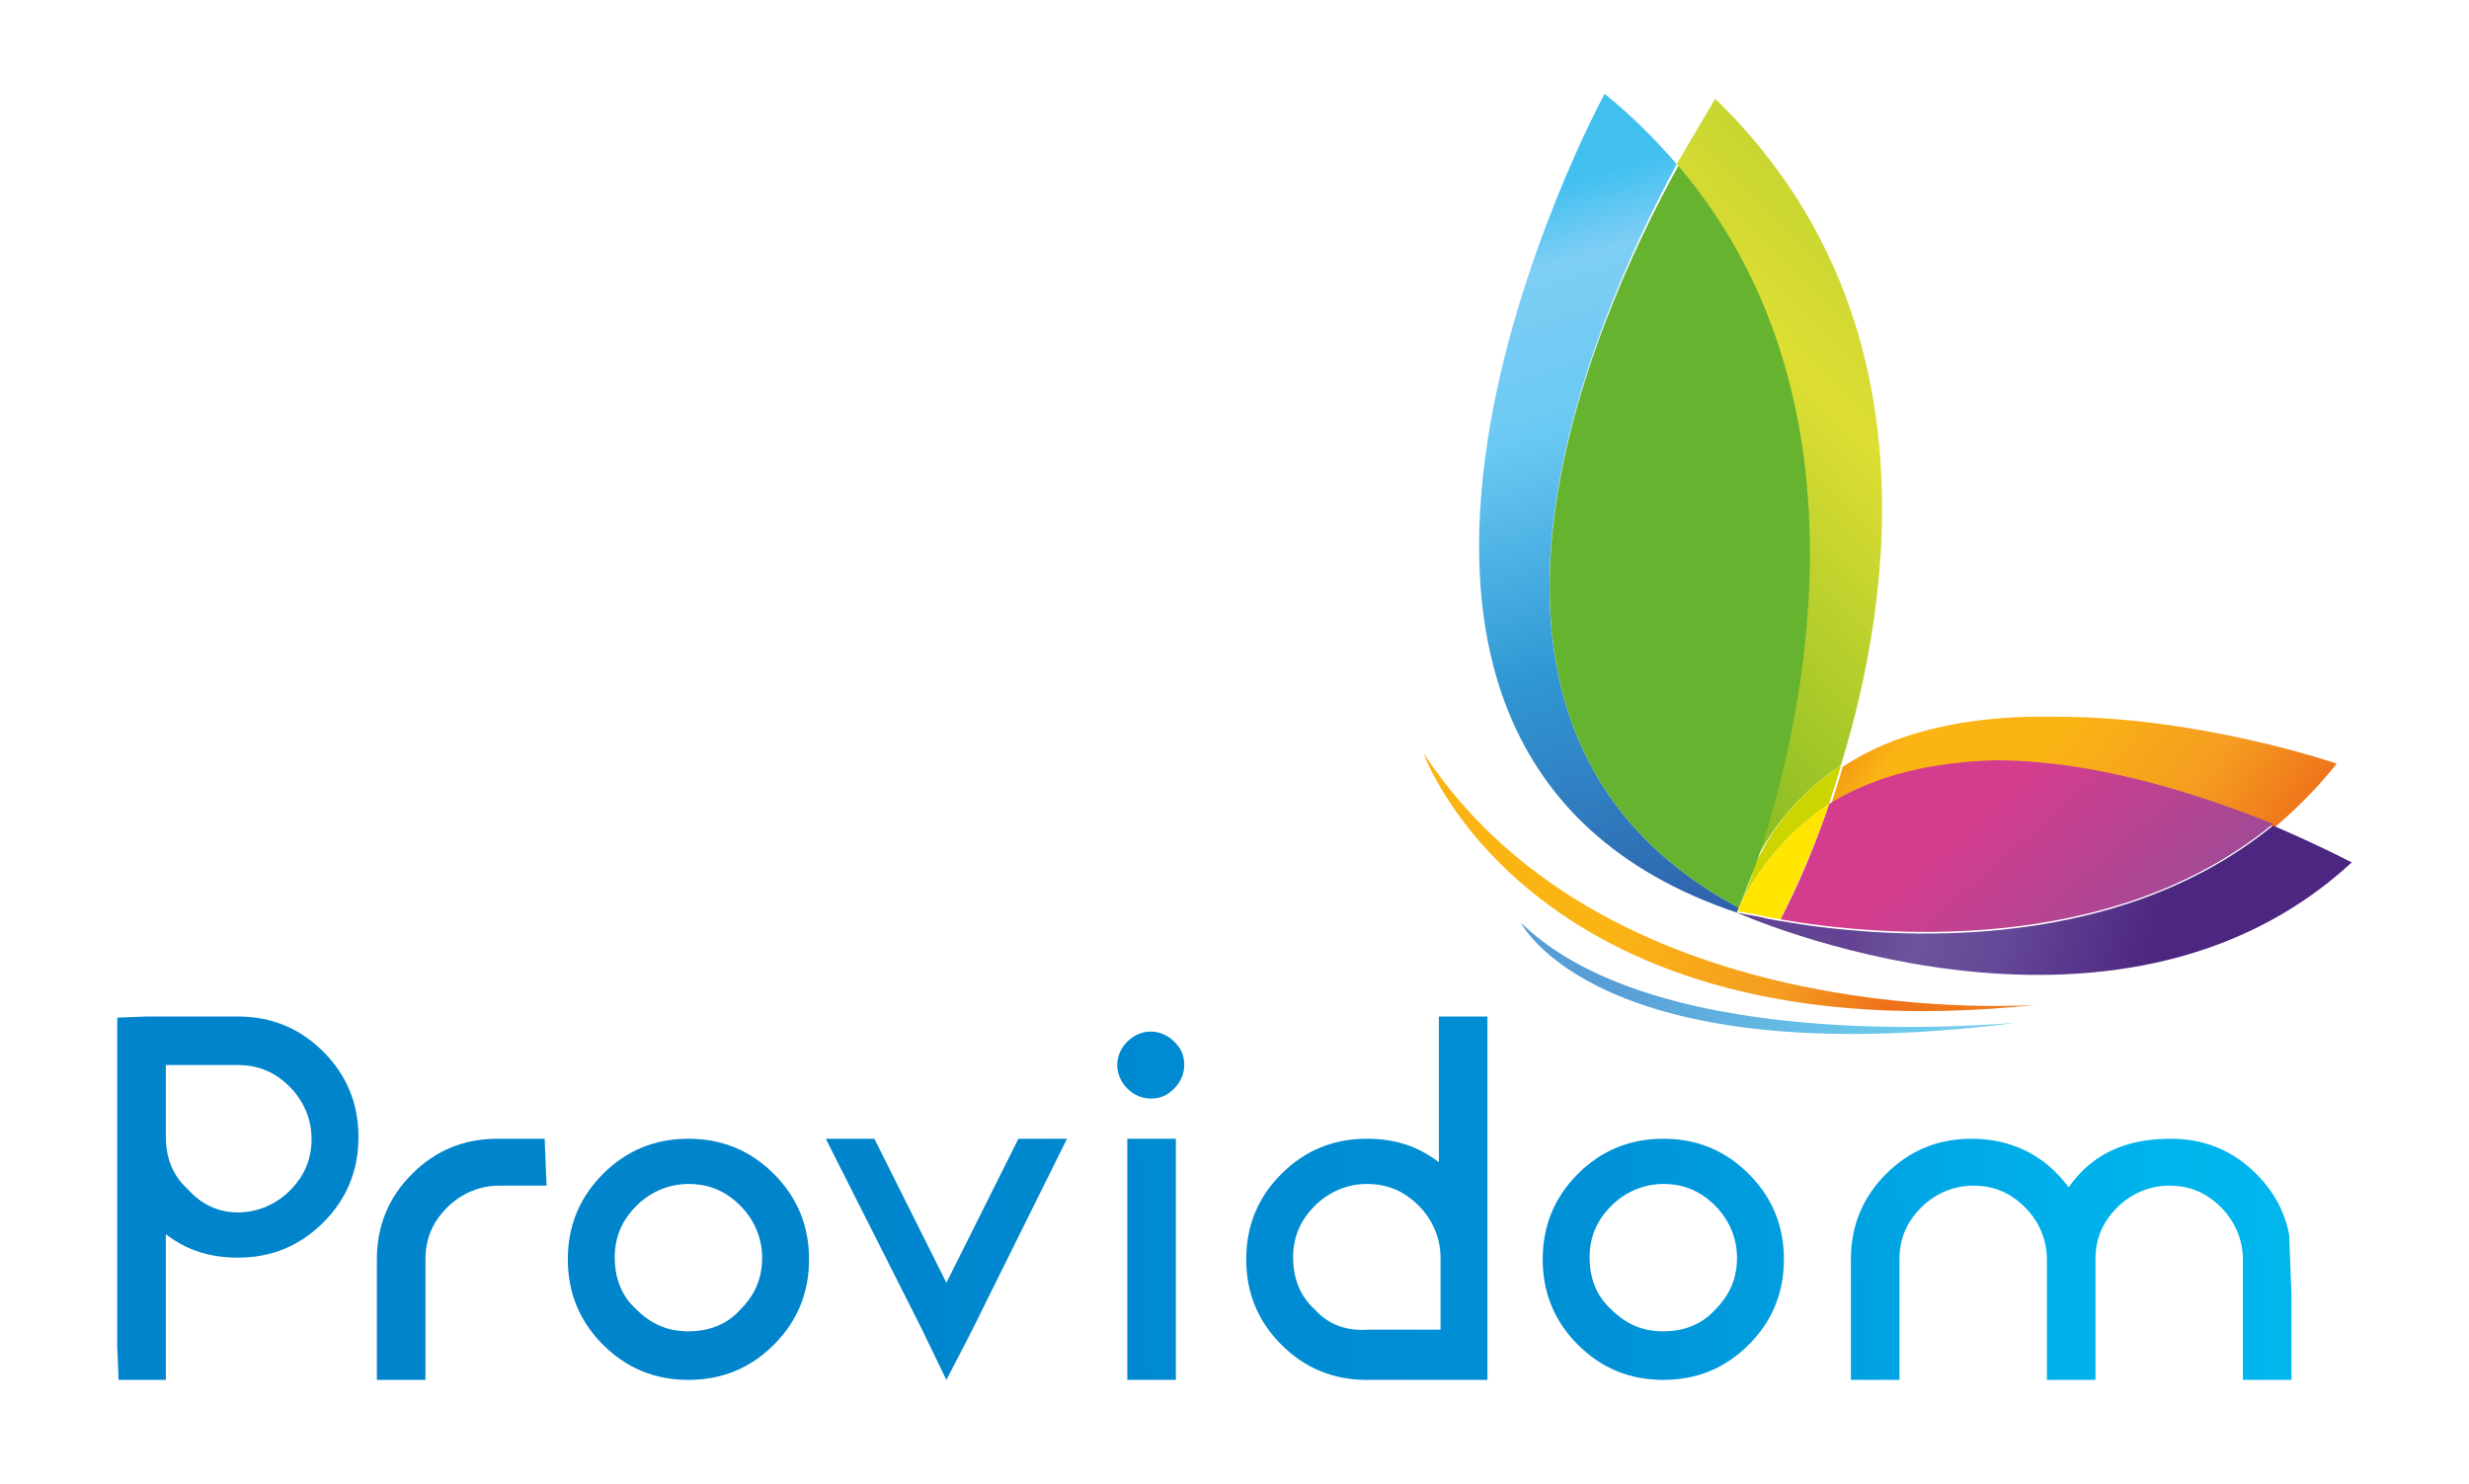 <svg xmlns="http://www.w3.org/2000/svg" xmlns:xlink="http://www.w3.org/1999/xlink" id="Calque_1" x="0px" y="0px" viewBox="0 0 147.4 88.6" style="enable-background:new 0 0 147.4 88.6;" xml:space="preserve"><style type="text/css">			.st0{clip-path:url(#SVGID_00000069357596762508011450000009044186409158805387_);fill:url(#SVGID_00000050624380848777947890000017196829173318653590_);}			.st1{clip-path:url(#SVGID_00000138538985901303779990000003968471967242955193_);fill:url(#SVGID_00000010301732948306685110000009499932733465442448_);}	.st2{clip-path:url(#SVGID_00000021800243627401275900000017263247841173038222_);fill:#797979;}	.st3{clip-path:url(#SVGID_00000131367356122607193850000003198293445762316428_);fill:#797979;}	.st4{clip-path:url(#SVGID_00000078758760075047465480000001635911167250444437_);fill:#797979;}	.st5{clip-path:url(#SVGID_00000060709062122918908970000014907646695300716981_);fill:#797979;}	.st6{clip-path:url(#SVGID_00000177460232863994856040000009359268999923027640_);fill:#797979;}	.st7{clip-path:url(#SVGID_00000099656409486905830210000004795237497771919799_);fill:#797979;}	.st8{clip-path:url(#SVGID_00000034086426352373377370000009225327248317692830_);fill:#797979;}	.st9{clip-path:url(#SVGID_00000000919929180213897370000017125077647171568294_);fill:#797979;}	.st10{clip-path:url(#SVGID_00000102530648022300802350000016558880699342219153_);fill:#797979;}	.st11{clip-path:url(#SVGID_00000121261965047742633510000001694347966012524430_);fill:#797979;}	.st12{clip-path:url(#SVGID_00000140695726344480455380000010247226302465136525_);fill:#797979;}	.st13{clip-path:url(#SVGID_00000034777852377301315230000002240959772989224381_);fill:#797979;}	.st14{clip-path:url(#SVGID_00000137104838419899630340000003535990716776414872_);fill:#797979;}	.st15{clip-path:url(#SVGID_00000031200328101598554250000000766519798481092792_);fill:#797979;}	.st16{clip-path:url(#SVGID_00000099631585777282182930000014451510765803595909_);fill:#797979;}	.st17{clip-path:url(#SVGID_00000048459524716500769820000016132063327343037098_);fill:#797979;}	.st18{clip-path:url(#SVGID_00000017478267319060931750000015856179094548759201_);fill:#797979;}	.st19{clip-path:url(#SVGID_00000044897923096701132310000011410907759284428990_);fill:#797979;}	.st20{clip-path:url(#SVGID_00000088822116201901740530000008447952450095620504_);fill:#797979;}	.st21{clip-path:url(#SVGID_00000034790195246697064280000005910300827113166503_);fill:#797979;}	.st22{clip-path:url(#SVGID_00000042017152062377734530000006876107060810093957_);fill:#797979;}	.st23{clip-path:url(#SVGID_00000026873670211424860740000008467088162984768168_);fill:#797979;}	.st24{clip-path:url(#SVGID_00000060005411779063454480000002093693984707944856_);fill:#797979;}	.st25{clip-path:url(#SVGID_00000155847137756001890480000016679422295617812387_);fill:#797979;}	.st26{clip-path:url(#SVGID_00000034769791130438777400000006406768392701830276_);fill:#797979;}	.st27{clip-path:url(#SVGID_00000049922192280843572870000012396998347560409789_);fill:#797979;}			.st28{clip-path:url(#SVGID_00000140001867130535489050000014344274001017275825_);fill:url(#SVGID_00000047055509467047986090000014046474092439425428_);}			.st29{clip-path:url(#SVGID_00000057118912743452365730000009009441453038747071_);fill:url(#SVGID_00000171715197978371689710000001610714850275170433_);}			.st30{clip-path:url(#SVGID_00000133524750341392117710000003477076897929727399_);fill:url(#SVGID_00000094595653229377645720000013880149899951128467_);}			.st31{clip-path:url(#SVGID_00000155855405598590677040000006728985893195450027_);fill:url(#SVGID_00000111153061181103549580000014540444500213114529_);}			.st32{clip-path:url(#SVGID_00000007414135192401657130000011918988545537849486_);fill:url(#SVGID_00000115500994436687919570000002149883108207613883_);}			.st33{clip-path:url(#SVGID_00000121974611947588347080000014570184270049718409_);fill:url(#SVGID_00000155137864446514829040000012691492111010099076_);}			.st34{clip-path:url(#SVGID_00000104696250902283068950000003386797735275858315_);fill:url(#SVGID_00000145763112055414627180000003828979988961226424_);}			.st35{clip-path:url(#SVGID_00000171684256534619203020000011478844737942602907_);fill:url(#SVGID_00000116930760012138820890000014099783588511804832_);}			.st36{clip-path:url(#SVGID_00000075876639269783331370000002634499735915625627_);fill:url(#SVGID_00000023959655505465893000000016764582744205871794_);}			.st37{clip-path:url(#SVGID_00000173128475426501386670000007533803549542469555_);fill:url(#SVGID_00000120555181108275107300000013655718939707803522_);}			.st38{clip-path:url(#SVGID_00000118356887643845261400000014511551209411501228_);fill:url(#SVGID_00000057849887424423487050000016196787191117891497_);}			.st39{clip-path:url(#SVGID_00000016045883566403828130000007146530991476432057_);fill:url(#SVGID_00000050646064055784425030000008959178556554365075_);}	.st40{clip-path:url(#SVGID_00000054229441857495207710000004026545244053227938_);fill:#CDD500;}			.st41{clip-path:url(#SVGID_00000139281136274078756520000006031142295729603752_);fill:url(#SVGID_00000005957131154389780630000014759306273435826863_);}	.st42{clip-path:url(#SVGID_00000108272629638512559170000017912513983619519648_);fill:#FFE500;}			.st43{clip-path:url(#SVGID_00000144315549554480811420000011925011860126263204_);fill:url(#SVGID_00000104672596950216759790000007934604746031548089_);}</style><g>	<g>		<defs>			<path id="SVGID_1_" d="M90.8,55.1c0,0,4.5,9.1,29.4,6C120.2,61,99.2,63.3,90.8,55.1z"></path>		</defs>		<clipPath id="SVGID_00000114051306661015485000000016795152104904902837_">			<use xlink:href="#SVGID_1_" style="overflow:visible;"></use>		</clipPath>					<linearGradient id="SVGID_00000069382040223789592720000006024473555363379334_" gradientUnits="userSpaceOnUse" x1="-180.646" y1="140.41" x2="-179.646" y2="140.41" gradientTransform="matrix(39.561 33.522 33.522 -39.561 2524.196 11652.171)">			<stop offset="0" style="stop-color:#4169B1"></stop>			<stop offset="2.453990e-02" style="stop-color:#4169B1"></stop>			<stop offset="0.184" style="stop-color:#579ED6"></stop>			<stop offset="0.393" style="stop-color:#579ED6"></stop>			<stop offset="0.65" style="stop-color:#6BC8EB"></stop>			<stop offset="0.834" style="stop-color:#7FCEEE"></stop>			<stop offset="0.92" style="stop-color:#6BC8EF"></stop>			<stop offset="1" style="stop-color:#4169B1"></stop>		</linearGradient>					<polygon style="clip-path:url(#SVGID_00000114051306661015485000000016795152104904902837_);fill:url(#SVGID_00000069382040223789592720000006024473555363379334_);" points="   103.1,40.6 124.7,58.9 107.9,78.7 86.3,60.4   "></polygon>	</g>	<g>		<defs>			<path id="SVGID_00000005958144224884604750000014063716316141069980_" d="M85,45c0,0.1,6.6,18.2,36.6,15C121.6,60,96.2,62,85,45    L85,45z"></path>		</defs>		<clipPath id="SVGID_00000179615293378666264420000000672472121522945932_">			<use xlink:href="#SVGID_00000005958144224884604750000014063716316141069980_" style="overflow:visible;"></use>		</clipPath>					<linearGradient id="SVGID_00000125567929329592491720000005543339755216370070_" gradientUnits="userSpaceOnUse" x1="-178.43" y1="140.77" x2="-177.43" y2="140.77" gradientTransform="matrix(30.765 12.704 12.704 -30.765 3788.802 6645.168)">			<stop offset="0" style="stop-color:#FAB414"></stop>			<stop offset="0.337" style="stop-color:#FAB414"></stop>			<stop offset="0.65" style="stop-color:#F59C21"></stop>			<stop offset="0.834" style="stop-color:#EE7119"></stop>			<stop offset="0.969" style="stop-color:#EF791B"></stop>			<stop offset="1" style="stop-color:#EF791B"></stop>		</linearGradient>					<polygon style="clip-path:url(#SVGID_00000179615293378666264420000000672472121522945932_);fill:url(#SVGID_00000125567929329592491720000005543339755216370070_);" points="   90.3,32.1 128,47.6 116.3,76.1 78.5,60.5   "></polygon>	</g>	<g>		<defs>			<rect id="SVGID_00000173137151125501968680000004604902948430866845_" x="7" y="5.6" width="133.4" height="77.4"></rect>		</defs>		<clipPath id="SVGID_00000034078880227473469470000011401926100805482131_">			<use xlink:href="#SVGID_00000173137151125501968680000004604902948430866845_" style="overflow:visible;"></use>		</clipPath>		<path style="clip-path:url(#SVGID_00000034078880227473469470000011401926100805482131_);fill:#797979;" d="M7,86.7h3.2   c1.3,0,2.1,0.8,2.1,2.1c0,1.3-0.9,2.1-2.1,2.1H7.7V94H7V86.7z M7.7,90.3h2.4c1,0,1.6-0.5,1.6-1.5c0-1-0.7-1.5-1.6-1.5H7.7V90.3z"></path>	</g>	<g>		<defs>			<rect id="SVGID_00000155841994739060586080000014134256913178218122_" x="7" y="5.6" width="133.4" height="77.4"></rect>		</defs>		<clipPath id="SVGID_00000058548674437717916380000016683862493803509918_">			<use xlink:href="#SVGID_00000155841994739060586080000014134256913178218122_" style="overflow:visible;"></use>		</clipPath>		<path style="clip-path:url(#SVGID_00000058548674437717916380000016683862493803509918_);fill:#797979;" d="M13.2,90.3   c0.1-1.2,0.9-1.8,2.1-1.8c0.9,0,1.9,0.3,1.9,1.7V93c0,0.2,0.1,0.4,0.4,0.4c0.1,0,0.2,0,0.2,0v0.5c-0.1,0-0.2,0-0.4,0   c-0.6,0-0.7-0.4-0.7-0.9h0c-0.4,0.7-0.9,1.1-1.9,1.1c-1,0-1.8-0.5-1.8-1.5c0-1.5,1.4-1.5,2.8-1.7c0.5-0.1,0.8-0.1,0.8-0.7   c0-0.9-0.6-1.1-1.4-1.1c-0.8,0-1.4,0.4-1.4,1.2H13.2z M16.6,91.1L16.6,91.1c-0.1,0.2-0.4,0.2-0.6,0.2c-1.1,0.2-2.4,0.2-2.4,1.2   c0,0.6,0.6,1,1.2,1c1,0,1.8-0.6,1.8-1.6V91.1z"></path>	</g>	<g>		<defs>			<rect id="SVGID_00000101073302816783030390000008801655520305059763_" x="7" y="5.6" width="133.4" height="77.4"></rect>		</defs>		<clipPath id="SVGID_00000003091874256742102640000004740168388383543937_">			<use xlink:href="#SVGID_00000101073302816783030390000008801655520305059763_" style="overflow:visible;"></use>		</clipPath>		<path style="clip-path:url(#SVGID_00000003091874256742102640000004740168388383543937_);fill:#797979;" d="M18.5,88.7h0.6V90h0   c0.3-0.8,1-1.3,2-1.3v0.6c-1.2-0.1-1.9,0.8-1.9,1.9V94h-0.6V88.7z"></path>	</g>	<g>		<defs>			<rect id="SVGID_00000083793853507464150620000001622354272515110317_" x="7" y="5.6" width="133.4" height="77.4"></rect>		</defs>		<clipPath id="SVGID_00000103246522134157897420000011248871022731744409_">			<use xlink:href="#SVGID_00000083793853507464150620000001622354272515110317_" style="overflow:visible;"></use>		</clipPath>		<path style="clip-path:url(#SVGID_00000103246522134157897420000011248871022731744409_);fill:#797979;" d="M22.7,88.7h1.1v0.5   h-1.1v3.5c0,0.4,0.1,0.7,0.5,0.7c0.2,0,0.4,0,0.5,0V94c-0.2,0-0.4,0-0.6,0c-0.8,0-1.1-0.3-1.1-1.2v-3.6h-0.9v-0.5h0.9v-1.6h0.6   V88.7z"></path>	</g>	<g>		<defs>			<rect id="SVGID_00000110452364294376317870000017443958831572215204_" x="7" y="5.6" width="133.4" height="77.4"></rect>		</defs>		<clipPath id="SVGID_00000170962707741946708960000013257180718225774237_">			<use xlink:href="#SVGID_00000110452364294376317870000017443958831572215204_" style="overflow:visible;"></use>		</clipPath>		<path style="clip-path:url(#SVGID_00000170962707741946708960000013257180718225774237_);fill:#797979;" d="M25.1,91.5   c0,0.9,0.5,2.1,1.7,2.1c0.9,0,1.4-0.5,1.6-1.3h0.6c-0.3,1.2-1,1.9-2.3,1.9c-1.7,0-2.4-1.3-2.4-2.8c0-1.4,0.7-2.8,2.4-2.8   c1.7,0,2.3,1.5,2.3,2.9H25.1z M28.5,91c0-1-0.6-1.9-1.7-1.9c-1,0-1.6,0.9-1.7,1.9H28.5z"></path>	</g>	<g>		<defs>			<rect id="SVGID_00000106137745204678333280000016710473237818443682_" x="7" y="5.6" width="133.4" height="77.4"></rect>		</defs>		<clipPath id="SVGID_00000083784777929466653840000018002715180444883896_">			<use xlink:href="#SVGID_00000106137745204678333280000016710473237818443682_" style="overflow:visible;"></use>		</clipPath>		<path style="clip-path:url(#SVGID_00000083784777929466653840000018002715180444883896_);fill:#797979;" d="M29.9,88.7h0.6v0.9h0   c0.2-0.6,0.9-1.1,1.7-1.1c1.5,0,1.9,0.8,1.9,2V94h-0.6v-3.3c0-0.9-0.3-1.6-1.3-1.6c-1,0-1.6,0.8-1.6,1.8v3h-0.6V88.7z"></path>	</g>	<g>		<defs>			<rect id="SVGID_00000147929612982954640970000018442147521080626103_" x="7" y="5.6" width="133.4" height="77.4"></rect>		</defs>		<clipPath id="SVGID_00000111891898960421440810000004934983891306095745_">			<use xlink:href="#SVGID_00000147929612982954640970000018442147521080626103_" style="overflow:visible;"></use>		</clipPath>		<path style="clip-path:url(#SVGID_00000111891898960421440810000004934983891306095745_);fill:#797979;" d="M35.3,90.3   c0.1-1.2,0.9-1.8,2.1-1.8c0.9,0,1.9,0.3,1.9,1.7V93c0,0.2,0.1,0.4,0.4,0.4c0.1,0,0.2,0,0.2,0v0.5c-0.1,0-0.2,0-0.4,0   c-0.6,0-0.7-0.4-0.7-0.9h0c-0.4,0.7-0.9,1.1-1.9,1.1c-1,0-1.8-0.5-1.8-1.5c0-1.5,1.4-1.5,2.8-1.7c0.5-0.1,0.8-0.1,0.8-0.7   c0-0.9-0.6-1.1-1.4-1.1c-0.8,0-1.4,0.4-1.4,1.2H35.3z M38.7,91.1L38.7,91.1c-0.1,0.2-0.4,0.2-0.6,0.2c-1.1,0.2-2.4,0.2-2.4,1.2   c0,0.6,0.6,1,1.2,1c1,0,1.8-0.6,1.8-1.6V91.1z"></path>	</g>	<g>		<defs>			<rect id="SVGID_00000016051786209904900620000013493595350082312101_" x="7" y="5.6" width="133.4" height="77.4"></rect>		</defs>		<clipPath id="SVGID_00000163043824113512577150000000001517007124021657_">			<use xlink:href="#SVGID_00000016051786209904900620000013493595350082312101_" style="overflow:visible;"></use>		</clipPath>		<path style="clip-path:url(#SVGID_00000163043824113512577150000000001517007124021657_);fill:#797979;" d="M40.6,86.7h0.6v1h-0.6   V86.7z M40.6,88.7h0.6V94h-0.6V88.7z"></path>	</g>	<g>		<defs>			<rect id="SVGID_00000124879789530253216030000015696120274295257520_" x="7" y="5.6" width="133.4" height="77.4"></rect>		</defs>		<clipPath id="SVGID_00000116236763455561102880000015422434819241303203_">			<use xlink:href="#SVGID_00000124879789530253216030000015696120274295257520_" style="overflow:visible;"></use>		</clipPath>		<path style="clip-path:url(#SVGID_00000116236763455561102880000015422434819241303203_);fill:#797979;" d="M42.5,88.7h0.6V90h0   c0.3-0.8,1-1.3,2-1.3v0.6c-1.2-0.1-1.9,0.8-1.9,1.9V94h-0.6V88.7z"></path>	</g>	<g>		<defs>			<rect id="SVGID_00000167354530573742020710000014238051581308341671_" x="7" y="5.6" width="133.4" height="77.4"></rect>		</defs>		<clipPath id="SVGID_00000047743219446726064440000007904823171003868604_">			<use xlink:href="#SVGID_00000167354530573742020710000014238051581308341671_" style="overflow:visible;"></use>		</clipPath>		<path style="clip-path:url(#SVGID_00000047743219446726064440000007904823171003868604_);fill:#797979;" d="M45.9,91.5   c0,0.9,0.5,2.1,1.7,2.1c0.9,0,1.4-0.5,1.6-1.3h0.6c-0.3,1.2-1,1.9-2.3,1.9c-1.7,0-2.4-1.3-2.4-2.8c0-1.4,0.7-2.8,2.4-2.8   c1.7,0,2.3,1.5,2.3,2.9H45.9z M49.3,91c0-1-0.6-1.9-1.7-1.9c-1,0-1.6,0.9-1.7,1.9H49.3z"></path>	</g>	<g>		<defs>			<rect id="SVGID_00000000911549720788940230000010290812911374189958_" x="7" y="5.6" width="133.4" height="77.4"></rect>		</defs>		<clipPath id="SVGID_00000055690332369977298850000002892409520048585371_">			<use xlink:href="#SVGID_00000000911549720788940230000010290812911374189958_" style="overflow:visible;"></use>		</clipPath>		<path style="clip-path:url(#SVGID_00000055690332369977298850000002892409520048585371_);fill:#797979;" d="M58.2,94h-0.6v-1h0   c-0.3,0.7-1.1,1.1-1.9,1.1c-1.6,0-2.3-1.3-2.3-2.8c0-1.5,0.8-2.8,2.3-2.8c0.8,0,1.5,0.4,1.8,1.1h0v-3h0.6V94z M55.7,93.6   c1.4,0,1.8-1.1,1.8-2.2c0-1.1-0.5-2.2-1.8-2.2c-1.2,0-1.7,1.1-1.7,2.2C54,92.4,54.5,93.6,55.7,93.6"></path>	</g>	<g>		<defs>			<rect id="SVGID_00000162325330718945865210000003166742394442548620_" x="7" y="5.6" width="133.4" height="77.4"></rect>		</defs>		<clipPath id="SVGID_00000036247789054138972590000009079540507676844216_">			<use xlink:href="#SVGID_00000162325330718945865210000003166742394442548620_" style="overflow:visible;"></use>		</clipPath>		<path style="clip-path:url(#SVGID_00000036247789054138972590000009079540507676844216_);fill:#797979;" d="M59.8,91.5   c0,0.9,0.5,2.1,1.7,2.1c0.9,0,1.4-0.5,1.6-1.3h0.6c-0.3,1.2-1,1.9-2.3,1.9c-1.7,0-2.4-1.3-2.4-2.8c0-1.4,0.7-2.8,2.4-2.8   c1.7,0,2.3,1.5,2.3,2.9H59.8z M63.1,91c0-1-0.6-1.9-1.7-1.9c-1,0-1.6,0.9-1.7,1.9H63.1z"></path>	</g>	<g>		<defs>			<rect id="SVGID_00000052815182532982534230000015232498332573668737_" x="7" y="5.6" width="133.4" height="77.4"></rect>		</defs>		<clipPath id="SVGID_00000099639503118570134390000006195904453473584553_">			<use xlink:href="#SVGID_00000052815182532982534230000015232498332573668737_" style="overflow:visible;"></use>		</clipPath>		<polygon style="clip-path:url(#SVGID_00000099639503118570134390000006195904453473584553_);fill:#797979;" points="66.9,88.7    67.6,88.7 69.2,93.3 69.2,93.3 70.9,88.7 71.5,88.7 69.6,94 68.9,94   "></polygon>	</g>	<g>		<defs>			<rect id="SVGID_00000134244922165890224820000006679793012200437140_" x="7" y="5.6" width="133.4" height="77.4"></rect>		</defs>		<clipPath id="SVGID_00000042734385755653115040000011406566128494947203_">			<use xlink:href="#SVGID_00000134244922165890224820000006679793012200437140_" style="overflow:visible;"></use>		</clipPath>		<path style="clip-path:url(#SVGID_00000042734385755653115040000011406566128494947203_);fill:#797979;" d="M76.8,91.3   c0,1.5-0.9,2.8-2.5,2.8c-1.6,0-2.5-1.3-2.5-2.8s0.9-2.8,2.5-2.8C75.9,88.6,76.8,89.8,76.8,91.3 M72.5,91.3c0,1.1,0.6,2.2,1.8,2.2   c1.2,0,1.8-1.1,1.8-2.2s-0.6-2.2-1.8-2.2C73.1,89.1,72.5,90.2,72.5,91.3"></path>	</g>	<g>		<defs>			<rect id="SVGID_00000082328287984749329900000012892538817639066522_" x="7" y="5.6" width="133.4" height="77.4"></rect>		</defs>		<clipPath id="SVGID_00000065073417090238376700000003793984453263974294_">			<use xlink:href="#SVGID_00000082328287984749329900000012892538817639066522_" style="overflow:visible;"></use>		</clipPath>		<path style="clip-path:url(#SVGID_00000065073417090238376700000003793984453263974294_);fill:#797979;" d="M78.8,88.7h1.1v0.5   h-1.1v3.5c0,0.4,0.1,0.7,0.5,0.7c0.2,0,0.4,0,0.5,0V94c-0.2,0-0.4,0-0.6,0c-0.8,0-1.1-0.3-1.1-1.2v-3.6h-0.9v-0.5h0.9v-1.6h0.6   V88.7z"></path>	</g>	<g>		<defs>			<rect id="SVGID_00000173150391064918950630000002459404919215624870_" x="7" y="5.6" width="133.4" height="77.4"></rect>		</defs>		<clipPath id="SVGID_00000099652922264124455870000015501940677278394253_">			<use xlink:href="#SVGID_00000173150391064918950630000002459404919215624870_" style="overflow:visible;"></use>		</clipPath>		<path style="clip-path:url(#SVGID_00000099652922264124455870000015501940677278394253_);fill:#797979;" d="M80.8,88.7h0.6V90h0   c0.3-0.8,1-1.3,2-1.3v0.6c-1.2-0.1-1.9,0.8-1.9,1.9V94h-0.6V88.7z"></path>	</g>	<g>		<defs>			<rect id="SVGID_00000048476845499034325130000016842989104005002394_" x="7" y="5.6" width="133.4" height="77.4"></rect>		</defs>		<clipPath id="SVGID_00000059304548397986601270000007897378292073944208_">			<use xlink:href="#SVGID_00000048476845499034325130000016842989104005002394_" style="overflow:visible;"></use>		</clipPath>		<path style="clip-path:url(#SVGID_00000059304548397986601270000007897378292073944208_);fill:#797979;" d="M84.1,91.5   c0,0.9,0.5,2.1,1.7,2.1c0.9,0,1.4-0.5,1.6-1.3h0.6c-0.3,1.2-1,1.9-2.3,1.9c-1.7,0-2.4-1.3-2.4-2.8c0-1.4,0.7-2.8,2.4-2.8   c1.7,0,2.3,1.5,2.3,2.9H84.1z M87.5,91c0-1-0.6-1.9-1.7-1.9c-1,0-1.6,0.9-1.7,1.9H87.5z"></path>	</g>	<g>		<defs>			<rect id="SVGID_00000023254550415534729600000009822786013779369881_" x="7" y="5.6" width="133.4" height="77.4"></rect>		</defs>		<clipPath id="SVGID_00000037668247288878501110000014959506667188720306_">			<use xlink:href="#SVGID_00000023254550415534729600000009822786013779369881_" style="overflow:visible;"></use>		</clipPath>		<path style="clip-path:url(#SVGID_00000037668247288878501110000014959506667188720306_);fill:#797979;" d="M91.8,90.3   c0.1-1.2,0.9-1.8,2.1-1.8c0.9,0,1.9,0.3,1.9,1.7V93c0,0.2,0.1,0.4,0.4,0.4c0.1,0,0.2,0,0.2,0v0.5c-0.1,0-0.2,0-0.4,0   c-0.6,0-0.7-0.4-0.7-0.9h0c-0.4,0.7-0.9,1.1-1.9,1.1c-1,0-1.8-0.5-1.8-1.5c0-1.5,1.4-1.5,2.8-1.7c0.5-0.1,0.8-0.1,0.8-0.7   c0-0.9-0.6-1.1-1.4-1.1c-0.8,0-1.4,0.4-1.4,1.2H91.8z M95.2,91.1L95.2,91.1c-0.1,0.2-0.4,0.2-0.6,0.2c-1.1,0.2-2.4,0.2-2.4,1.2   c0,0.6,0.6,1,1.2,1c1,0,1.8-0.6,1.8-1.6V91.1z"></path>	</g>	<g>		<defs>			<rect id="SVGID_00000014617253686811322670000001308640202903650218_" x="7" y="5.6" width="133.4" height="77.4"></rect>		</defs>		<clipPath id="SVGID_00000173857516569754309180000006536548107271536256_">			<use xlink:href="#SVGID_00000014617253686811322670000001308640202903650218_" style="overflow:visible;"></use>		</clipPath>		<path style="clip-path:url(#SVGID_00000173857516569754309180000006536548107271536256_);fill:#797979;" d="M101.3,94h-0.6V93h0   c-0.3,0.7-1,1.1-1.8,1.1c-1.3,0-1.8-0.8-1.8-2v-3.4h0.6v3.4c0,0.9,0.4,1.4,1.4,1.4c1.1,0,1.6-1,1.6-2.1v-2.7h0.6V94z"></path>	</g>	<g>		<defs>			<rect id="SVGID_00000174582703490712844880000013742113734901713328_" x="7" y="5.6" width="133.4" height="77.4"></rect>		</defs>		<clipPath id="SVGID_00000116917525585665031630000004522559539813052336_">			<use xlink:href="#SVGID_00000174582703490712844880000013742113734901713328_" style="overflow:visible;"></use>		</clipPath>		<path style="clip-path:url(#SVGID_00000116917525585665031630000004522559539813052336_);fill:#797979;" d="M103.5,88.7h1.1v0.5   h-1.1v3.5c0,0.4,0.1,0.7,0.5,0.7c0.2,0,0.4,0,0.5,0V94c-0.2,0-0.4,0-0.6,0c-0.8,0-1.1-0.3-1.1-1.2v-3.6H102v-0.5h0.9v-1.6h0.6   V88.7z"></path>	</g>	<g>		<defs>			<rect id="SVGID_00000021081018758575743100000001252045139527276713_" x="7" y="5.6" width="133.4" height="77.4"></rect>		</defs>		<clipPath id="SVGID_00000120542928420004835000000003707017645467844517_">			<use xlink:href="#SVGID_00000021081018758575743100000001252045139527276713_" style="overflow:visible;"></use>		</clipPath>		<path style="clip-path:url(#SVGID_00000120542928420004835000000003707017645467844517_);fill:#797979;" d="M110.2,91.3   c0,1.5-0.9,2.8-2.5,2.8c-1.6,0-2.5-1.3-2.5-2.8s0.9-2.8,2.5-2.8C109.3,88.6,110.2,89.8,110.2,91.3 M105.9,91.3   c0,1.1,0.6,2.2,1.8,2.2c1.2,0,1.8-1.1,1.8-2.2s-0.6-2.2-1.8-2.2C106.5,89.1,105.9,90.2,105.9,91.3"></path>	</g>	<g>		<defs>			<rect id="SVGID_00000069385486457515132610000015391413467010916788_" x="7" y="5.6" width="133.4" height="77.4"></rect>		</defs>		<clipPath id="SVGID_00000043453967639409075050000007408334905693814934_">			<use xlink:href="#SVGID_00000069385486457515132610000015391413467010916788_" style="overflow:visible;"></use>		</clipPath>		<path style="clip-path:url(#SVGID_00000043453967639409075050000007408334905693814934_);fill:#797979;" d="M111.1,88.7h0.6v0.9h0   c0.2-0.6,0.9-1.1,1.7-1.1c1.5,0,1.9,0.8,1.9,2V94h-0.6v-3.3c0-0.9-0.3-1.6-1.3-1.6c-1,0-1.6,0.8-1.6,1.8v3h-0.6V88.7z"></path>	</g>	<g>		<defs>			<rect id="SVGID_00000023986343877683506200000016764583422273125557_" x="7" y="5.6" width="133.4" height="77.4"></rect>		</defs>		<clipPath id="SVGID_00000173124044465326078930000000044998804338633404_">			<use xlink:href="#SVGID_00000023986343877683506200000016764583422273125557_" style="overflow:visible;"></use>		</clipPath>		<path style="clip-path:url(#SVGID_00000173124044465326078930000000044998804338633404_);fill:#797979;" d="M121.3,91.3   c0,1.5-0.9,2.8-2.5,2.8c-1.6,0-2.5-1.3-2.5-2.8s0.9-2.8,2.5-2.8C120.4,88.6,121.3,89.8,121.3,91.3 M117,91.3   c0,1.1,0.6,2.2,1.8,2.2c1.2,0,1.8-1.1,1.8-2.2s-0.6-2.2-1.8-2.2C117.6,89.1,117,90.2,117,91.3"></path>	</g>	<g>		<defs>			<rect id="SVGID_00000063597192052553977650000005623012802498431398_" x="7" y="5.6" width="133.4" height="77.4"></rect>		</defs>		<clipPath id="SVGID_00000032639430008902615770000001910901750975048615_">			<use xlink:href="#SVGID_00000063597192052553977650000005623012802498431398_" style="overflow:visible;"></use>		</clipPath>		<path style="clip-path:url(#SVGID_00000032639430008902615770000001910901750975048615_);fill:#797979;" d="M122.2,88.7h0.6v0.9h0   c0.3-0.6,0.9-1,1.7-1c0.7,0,1.3,0.3,1.5,1c0.3-0.7,1-1,1.7-1c1.1,0,1.7,0.6,1.7,1.8V94h-0.6v-3.5c0-0.9-0.3-1.3-1.2-1.3   c-1.1,0-1.4,0.9-1.4,1.9v3h-0.6v-3.5c0-0.7-0.3-1.3-1.1-1.3c-1.1,0-1.5,0.8-1.6,1.9V94h-0.6V88.7z"></path>	</g>	<g>		<defs>			<rect id="SVGID_00000155841476752231548790000009398860834858364859_" x="7" y="5.6" width="133.4" height="77.4"></rect>		</defs>		<clipPath id="SVGID_00000088832531988032523340000005189394555624503987_">			<use xlink:href="#SVGID_00000155841476752231548790000009398860834858364859_" style="overflow:visible;"></use>		</clipPath>		<path style="clip-path:url(#SVGID_00000088832531988032523340000005189394555624503987_);fill:#797979;" d="M130.6,86.7h0.6v1   h-0.6V86.7z M130.6,88.7h0.6V94h-0.6V88.7z"></path>	</g>	<g>		<defs>			<rect id="SVGID_00000090988479917488431390000015360009273731901367_" x="7" y="5.6" width="133.4" height="77.4"></rect>		</defs>		<clipPath id="SVGID_00000067950954991645557220000013387324513457826445_">			<use xlink:href="#SVGID_00000090988479917488431390000015360009273731901367_" style="overflow:visible;"></use>		</clipPath>		<path style="clip-path:url(#SVGID_00000067950954991645557220000013387324513457826445_);fill:#797979;" d="M132.9,91.5   c0,0.9,0.5,2.1,1.7,2.1c0.9,0,1.4-0.5,1.6-1.3h0.6c-0.3,1.2-1,1.9-2.3,1.9c-1.7,0-2.4-1.3-2.4-2.8c0-1.4,0.7-2.8,2.4-2.8   c1.7,0,2.3,1.5,2.3,2.9H132.9z M136.3,91c0-1-0.6-1.9-1.7-1.9c-1,0-1.6,0.9-1.7,1.9H136.3z"></path>	</g>	<g>		<defs>			<path id="SVGID_00000181080117492655951500000016012668565762757303_" d="M11.2,71c-0.9-0.8-1.3-1.9-1.3-3.1v-4.3h4.3    c1.2,0,2.2,0.4,3.1,1.3c0.8,0.8,1.3,1.9,1.3,3.1c0,1.2-0.4,2.2-1.3,3.1c-0.8,0.8-1.9,1.3-3.1,1.3S12,71.9,11.2,71 M7,60.7v21.7v0    h2.9v-8.7c1.3,1,2.7,1.4,4.3,1.4c2,0,3.7-0.7,5.1-2.1c1.4-1.4,2.1-3.1,2.1-5.1c0-2-0.7-3.7-2.1-5.1c-1.4-1.4-3.1-2.1-5.1-2.1H7z"></path>		</defs>		<clipPath id="SVGID_00000158741243789212572150000014962858649524565120_">			<use xlink:href="#SVGID_00000181080117492655951500000016012668565762757303_" style="overflow:visible;"></use>		</clipPath>					<linearGradient id="SVGID_00000077309051352817952760000015679978646213737392_" gradientUnits="userSpaceOnUse" x1="-181.512" y1="138.028" x2="-180.512" y2="138.028" gradientTransform="matrix(145.508 -5.39 -5.39 -145.508 27156.293 19178.098)">			<stop offset="0" style="stop-color:#0084CC"></stop>			<stop offset="0.337" style="stop-color:#0084CC"></stop>			<stop offset="0.65" style="stop-color:#0090D6"></stop>			<stop offset="0.834" style="stop-color:#00B0EB"></stop>			<stop offset="0.969" style="stop-color:#00B9EE"></stop>			<stop offset="1" style="stop-color:#00B9EE"></stop>		</linearGradient>					<polygon style="clip-path:url(#SVGID_00000158741243789212572150000014962858649524565120_);fill:url(#SVGID_00000077309051352817952760000015679978646213737392_);" points="   6.2,60.8 21.5,60.2 22.3,82.4 7.1,82.9   "></polygon>	</g>	<g>		<defs>			<path id="SVGID_00000106121970030204718730000000237313506165142195_" d="M29.7,68c-2,0-3.7,0.7-5.1,2.1    c-1.4,1.4-2.1,3.1-2.1,5.1v7.2v0h2.9v-7.2c0-1.2,0.4-2.2,1.3-3.1c0.8-0.8,1.9-1.3,3.1-1.3h2.9V68l0,0H29.7z"></path>		</defs>		<clipPath id="SVGID_00000052799892009268095650000003845130739092872850_">			<use xlink:href="#SVGID_00000106121970030204718730000000237313506165142195_" style="overflow:visible;"></use>		</clipPath>					<linearGradient id="SVGID_00000044161800322415206140000001502010961056992703_" gradientUnits="userSpaceOnUse" x1="-181.512" y1="138.03" x2="-180.512" y2="138.03" gradientTransform="matrix(145.512 -5.39 -5.39 -145.512 27155.803 19182.852)">			<stop offset="0" style="stop-color:#0084CC"></stop>			<stop offset="0.337" style="stop-color:#0084CC"></stop>			<stop offset="0.65" style="stop-color:#0090D6"></stop>			<stop offset="0.834" style="stop-color:#00B0EB"></stop>			<stop offset="0.969" style="stop-color:#00B9EE"></stop>			<stop offset="1" style="stop-color:#00B9EE"></stop>		</linearGradient>					<polygon style="clip-path:url(#SVGID_00000052799892009268095650000003845130739092872850_);fill:url(#SVGID_00000044161800322415206140000001502010961056992703_);" points="   21.9,68 32.5,67.6 33.1,82.4 22.5,82.8   "></polygon>	</g>	<g>		<defs>			<path id="SVGID_00000176757257129532032050000002542049245792092057_" d="M38,78.2c-0.9-0.8-1.3-1.9-1.3-3.1    c0-1.2,0.4-2.2,1.3-3.1c0.8-0.8,1.9-1.3,3.1-1.3c1.2,0,2.2,0.4,3.1,1.3c0.8,0.8,1.3,1.9,1.3,3.1c0,1.2-0.4,2.2-1.3,3.1    c-0.8,0.9-1.9,1.3-3.1,1.3C39.9,79.5,38.9,79.1,38,78.2 M36,70.1c-1.4,1.4-2.1,3.1-2.1,5.1c0,2,0.7,3.7,2.1,5.1    c1.4,1.4,3.1,2.1,5.1,2.1c2,0,3.7-0.7,5.1-2.1c1.4-1.4,2.1-3.1,2.1-5.1c0-2-0.7-3.7-2.1-5.1c-1.4-1.4-3.1-2.1-5.1-2.1    C39.1,68,37.4,68.7,36,70.1"></path>		</defs>		<clipPath id="SVGID_00000158746689293268478350000000610451465749096610_">			<use xlink:href="#SVGID_00000176757257129532032050000002542049245792092057_" style="overflow:visible;"></use>		</clipPath>					<linearGradient id="SVGID_00000020382719122952236610000000246802959457999001_" gradientUnits="userSpaceOnUse" x1="-181.512" y1="138.03" x2="-180.512" y2="138.03" gradientTransform="matrix(145.509 -5.39 -5.39 -145.509 27154.414 19183.106)">			<stop offset="0" style="stop-color:#0084CC"></stop>			<stop offset="0.337" style="stop-color:#0084CC"></stop>			<stop offset="0.65" style="stop-color:#0090D6"></stop>			<stop offset="0.834" style="stop-color:#00B0EB"></stop>			<stop offset="0.969" style="stop-color:#00B9EE"></stop>			<stop offset="1" style="stop-color:#00B9EE"></stop>		</linearGradient>					<polygon style="clip-path:url(#SVGID_00000158746689293268478350000000610451465749096610_);fill:url(#SVGID_00000020382719122952236610000000246802959457999001_);" points="   33.3,68 48.3,67.4 48.8,82.4 33.9,83   "></polygon>	</g>	<g>		<defs>			<polygon id="SVGID_00000058580295023465641200000006281531352610568591_" points="60.8,68 56.5,76.6 52.2,68 49.3,68 55,79.3     56.5,82.4 58,79.5 63.7,68    "></polygon>		</defs>		<clipPath id="SVGID_00000004548177816943104140000002694870254260331699_">			<use xlink:href="#SVGID_00000058580295023465641200000006281531352610568591_" style="overflow:visible;"></use>		</clipPath>					<linearGradient id="SVGID_00000128486521121715838280000018367706076211385529_" gradientUnits="userSpaceOnUse" x1="-181.512" y1="138.029" x2="-180.512" y2="138.029" gradientTransform="matrix(145.508 -5.39 -5.39 -145.508 27153.029 19183.465)">			<stop offset="0" style="stop-color:#0084CC"></stop>			<stop offset="0.337" style="stop-color:#0084CC"></stop>			<stop offset="0.65" style="stop-color:#0090D6"></stop>			<stop offset="0.834" style="stop-color:#00B0EB"></stop>			<stop offset="0.969" style="stop-color:#00B9EE"></stop>			<stop offset="1" style="stop-color:#00B9EE"></stop>		</linearGradient>					<polygon style="clip-path:url(#SVGID_00000004548177816943104140000002694870254260331699_);fill:url(#SVGID_00000128486521121715838280000018367706076211385529_);" points="   48.8,68 63.7,67.4 64.3,82.4 49.3,82.9   "></polygon>	</g>	<g>		<defs>			<path id="SVGID_00000122685444556422751540000002513984084489970595_" d="M67.3,82.4h2.9V68h-2.9V82.4z M67.3,62.2    c-0.4,0.4-0.6,0.9-0.6,1.4c0,0.5,0.2,1,0.6,1.4c0.4,0.4,0.9,0.6,1.4,0.6c0.6,0,1-0.2,1.4-0.6c0.4-0.4,0.6-0.9,0.6-1.4    c0-0.6-0.2-1-0.6-1.4c-0.4-0.4-0.9-0.6-1.4-0.6C68.2,61.6,67.7,61.8,67.3,62.2"></path>		</defs>		<clipPath id="SVGID_00000006682482222491484510000011042709464497137552_">			<use xlink:href="#SVGID_00000122685444556422751540000002513984084489970595_" style="overflow:visible;"></use>		</clipPath>					<linearGradient id="SVGID_00000140003521441707105710000008668312598854047644_" gradientUnits="userSpaceOnUse" x1="-181.512" y1="138.03" x2="-180.512" y2="138.03" gradientTransform="matrix(145.522 -5.39 -5.39 -145.522 27156.018 19182.703)">			<stop offset="0" style="stop-color:#0084CC"></stop>			<stop offset="0.337" style="stop-color:#0084CC"></stop>			<stop offset="0.65" style="stop-color:#0090D6"></stop>			<stop offset="0.834" style="stop-color:#00B0EB"></stop>			<stop offset="0.969" style="stop-color:#00B9EE"></stop>			<stop offset="1" style="stop-color:#00B9EE"></stop>		</linearGradient>					<polygon style="clip-path:url(#SVGID_00000006682482222491484510000011042709464497137552_);fill:url(#SVGID_00000140003521441707105710000008668312598854047644_);" points="   65.9,61.7 70.7,61.5 71.5,82.4 66.7,82.6   "></polygon>	</g>	<g>		<defs>			<path id="SVGID_00000075148807356492125630000007353917898220203676_" d="M78.5,78.2c-0.9-0.8-1.3-1.9-1.3-3.1    c0-1.2,0.4-2.2,1.3-3.1c0.8-0.8,1.9-1.3,3.1-1.3c1.2,0,2.2,0.4,3.1,1.3c0.8,0.8,1.3,1.9,1.3,3.1v4.3h-4.3    C80.4,79.5,79.3,79.1,78.5,78.2 M85.9,60.7v8.7c-1.3-1-2.7-1.4-4.3-1.4c-2,0-3.7,0.7-5.1,2.1c-1.4,1.4-2.1,3.1-2.1,5.1    c0,2,0.7,3.7,2.1,5.1c1.4,1.4,3.1,2.1,5.1,2.1h7.2h0V60.7H85.9z"></path>		</defs>		<clipPath id="SVGID_00000180365499849186708910000005504142500298284937_">			<use xlink:href="#SVGID_00000075148807356492125630000007353917898220203676_" style="overflow:visible;"></use>		</clipPath>					<linearGradient id="SVGID_00000127038492477982805500000015994568003582974084_" gradientUnits="userSpaceOnUse" x1="-181.512" y1="138.031" x2="-180.512" y2="138.031" gradientTransform="matrix(145.51 -5.39 -5.39 -145.51 27154.666 19181.248)">			<stop offset="0" style="stop-color:#0084CC"></stop>			<stop offset="0.337" style="stop-color:#0084CC"></stop>			<stop offset="0.65" style="stop-color:#0090D6"></stop>			<stop offset="0.834" style="stop-color:#00B0EB"></stop>			<stop offset="0.969" style="stop-color:#00B9EE"></stop>			<stop offset="1" style="stop-color:#00B9EE"></stop>		</linearGradient>					<polygon style="clip-path:url(#SVGID_00000180365499849186708910000005504142500298284937_);fill:url(#SVGID_00000127038492477982805500000015994568003582974084_);" points="   73.5,60.8 88.8,60.2 89.6,82.4 74.4,83   "></polygon>	</g>	<g>		<defs>			<path id="SVGID_00000000932363724286777830000009952044983902769849_" d="M96.2,78.2c-0.9-0.8-1.3-1.9-1.3-3.1    c0-1.2,0.4-2.2,1.3-3.1c0.8-0.8,1.9-1.3,3.1-1.3c1.2,0,2.2,0.4,3.1,1.3c0.8,0.8,1.3,1.9,1.3,3.1c0,1.2-0.4,2.2-1.3,3.1    c-0.8,0.9-1.9,1.3-3.1,1.3C98.1,79.5,97.1,79.1,96.2,78.2 M94.2,70.1c-1.4,1.4-2.1,3.1-2.1,5.1c0,2,0.7,3.7,2.1,5.1    c1.4,1.4,3.1,2.1,5.1,2.1c2,0,3.7-0.7,5.1-2.1c1.4-1.4,2.1-3.1,2.1-5.1c0-2-0.7-3.7-2.1-5.1c-1.4-1.4-3.1-2.1-5.1-2.1    C97.3,68,95.6,68.7,94.2,70.1"></path>		</defs>		<clipPath id="SVGID_00000144302246221064791620000006966569271360547501_">			<use xlink:href="#SVGID_00000000932363724286777830000009952044983902769849_" style="overflow:visible;"></use>		</clipPath>					<linearGradient id="SVGID_00000165234401759407749890000006739353558603199636_" gradientUnits="userSpaceOnUse" x1="-181.512" y1="138.03" x2="-180.512" y2="138.03" gradientTransform="matrix(145.516 -5.39 -5.39 -145.516 27156.701 19186.078)">			<stop offset="0" style="stop-color:#0084CC"></stop>			<stop offset="0.337" style="stop-color:#0084CC"></stop>			<stop offset="0.65" style="stop-color:#0090D6"></stop>			<stop offset="0.834" style="stop-color:#00B0EB"></stop>			<stop offset="0.969" style="stop-color:#00B9EE"></stop>			<stop offset="1" style="stop-color:#00B9EE"></stop>		</linearGradient>					<polygon style="clip-path:url(#SVGID_00000144302246221064791620000006966569271360547501_);fill:url(#SVGID_00000165234401759407749890000006739353558603199636_);" points="   91.5,68 106.5,67.4 107.1,82.4 92.1,82.9   "></polygon>	</g>	<g>		<defs>			<path id="SVGID_00000066473378862153643990000003655446152916854714_" d="M123.5,70.9c-1.4-1.9-3.4-2.9-5.8-2.9    c-2,0-3.7,0.7-5.1,2.1c-1.4,1.4-2.1,3.1-2.1,5.1v7.2h2.9v-7.2c0-1.2,0.4-2.2,1.3-3.1c0.8-0.8,1.9-1.3,3.1-1.3    c1.2,0,2.2,0.4,3.1,1.3c0.8,0.8,1.3,1.9,1.3,3.1v7.2h2.9v-7.2c0-1.2,0.4-2.2,1.3-3.1c0.8-0.8,1.9-1.3,3.1-1.3    c1.2,0,2.2,0.4,3.1,1.3c0.8,0.8,1.3,1.9,1.3,3.1v7.2h2.9h0v-7.2c0-2-0.7-3.7-2.1-5.1c-1.4-1.4-3.1-2.1-5.1-2.1    C126.9,68,124.9,68.9,123.5,70.9"></path>		</defs>		<clipPath id="SVGID_00000143592973822865998100000017880228544788453261_">			<use xlink:href="#SVGID_00000066473378862153643990000003655446152916854714_" style="overflow:visible;"></use>		</clipPath>					<linearGradient id="SVGID_00000049212348616543088770000011634813404298194876_" gradientUnits="userSpaceOnUse" x1="-181.512" y1="138.031" x2="-180.512" y2="138.031" gradientTransform="matrix(145.509 -5.39 -5.39 -145.509 27157.119 19186.094)">			<stop offset="0" style="stop-color:#0084CC"></stop>			<stop offset="0.337" style="stop-color:#0084CC"></stop>			<stop offset="0.65" style="stop-color:#0090D6"></stop>			<stop offset="0.834" style="stop-color:#00B0EB"></stop>			<stop offset="0.969" style="stop-color:#00B9EE"></stop>			<stop offset="1" style="stop-color:#00B9EE"></stop>		</linearGradient>					<polygon style="clip-path:url(#SVGID_00000143592973822865998100000017880228544788453261_);fill:url(#SVGID_00000049212348616543088770000011634813404298194876_);" points="   110,68 136.4,67 137,82.4 110.5,83.4   "></polygon>	</g>	<g>		<defs>			<path id="SVGID_00000071533949001839258710000009318874773751838644_" d="M110,45.8c-0.2,0.8-0.5,1.6-0.7,2.3    c8-5.1,19.9-1.4,26.5,1.3c1.3-1.1,2.6-2.4,3.7-3.8c0,0-8.1-2.8-16.7-2.8C118.3,42.7,113.6,43.4,110,45.8"></path>		</defs>		<clipPath id="SVGID_00000049187842590629788320000017440969571202243459_">			<use xlink:href="#SVGID_00000071533949001839258710000009318874773751838644_" style="overflow:visible;"></use>		</clipPath>					<linearGradient id="SVGID_00000171684080957067563550000005395058435981921923_" gradientUnits="userSpaceOnUse" x1="-179.295" y1="141.58" x2="-178.295" y2="141.58" gradientTransform="matrix(27.44 19.971 19.971 -27.44 2203.868 7502.324)">			<stop offset="0" style="stop-color:#EB7711"></stop>			<stop offset="2.453990e-02" style="stop-color:#EB7711"></stop>			<stop offset="0.184" style="stop-color:#FAB414"></stop>			<stop offset="0.393" style="stop-color:#FAB414"></stop>			<stop offset="0.65" style="stop-color:#F59C21"></stop>			<stop offset="0.834" style="stop-color:#EE7119"></stop>			<stop offset="0.92" style="stop-color:#EF791B"></stop>			<stop offset="1" style="stop-color:#EB7711"></stop>		</linearGradient>					<polygon style="clip-path:url(#SVGID_00000049187842590629788320000017440969571202243459_);fill:url(#SVGID_00000171684080957067563550000005395058435981921923_);" points="   119.7,28.3 142.6,45 129,63.7 106.1,47   "></polygon>	</g>	<g>		<defs>			<path id="SVGID_00000048498174773297246830000015905892866802642864_" d="M109.2,48c-1.2,3.6-2.5,6.1-2.9,6.9    c5.7,1,19.7,2.3,29.4-5.7c-4.2-1.7-10.5-3.8-16.6-3.8C115.6,45.5,112.1,46.2,109.2,48"></path>		</defs>		<clipPath id="SVGID_00000044860934135889093220000002668883005212341162_">			<use xlink:href="#SVGID_00000048498174773297246830000015905892866802642864_" style="overflow:visible;"></use>		</clipPath>					<linearGradient id="SVGID_00000096051999453056958570000010401326429415729832_" gradientUnits="userSpaceOnUse" x1="-180.849" y1="141.058" x2="-179.849" y2="141.058" gradientTransform="matrix(30.503 34.701 34.701 -30.503 727.885 10612.992)">			<stop offset="0" style="stop-color:#6B328A"></stop>			<stop offset="2.453990e-02" style="stop-color:#6B328A"></stop>			<stop offset="0.184" style="stop-color:#D43D8E"></stop>			<stop offset="0.393" style="stop-color:#D43D8E"></stop>			<stop offset="0.65" style="stop-color:#A34995"></stop>			<stop offset="0.834" style="stop-color:#6A398E"></stop>			<stop offset="0.92" style="stop-color:#6C378D"></stop>			<stop offset="1" style="stop-color:#6B328A"></stop>		</linearGradient>					<polygon style="clip-path:url(#SVGID_00000044860934135889093220000002668883005212341162_);fill:url(#SVGID_00000096051999453056958570000010401326429415729832_);" points="   122.9,30.9 141.5,52.2 119.1,71.9 100.4,50.6   "></polygon>	</g>	<g>		<defs>			<path id="SVGID_00000122708537321526509250000010892915096651735426_" d="M100.1,9.8c12.3,14.5,7.2,34.5,4.6,41.8    c1.3-2.6,3.1-4.5,5.2-5.9c3.2-10.4,5.4-27.3-7.5-39.8C102.4,5.9,101.5,7.4,100.1,9.8"></path>		</defs>		<clipPath id="SVGID_00000158708515784605015010000012262710941351895947_">			<use xlink:href="#SVGID_00000122708537321526509250000010892915096651735426_" style="overflow:visible;"></use>		</clipPath>					<linearGradient id="SVGID_00000030459715458329626660000017542233101807942844_" gradientUnits="userSpaceOnUse" x1="-180.524" y1="136.74" x2="-179.524" y2="136.74" gradientTransform="matrix(54.94 -39.766 -46.738 -47.571 16384.719 -621.856)">			<stop offset="0" style="stop-color:#8ABD24"></stop>			<stop offset="0.337" style="stop-color:#8ABD24"></stop>			<stop offset="0.65" style="stop-color:#DEDE33"></stop>			<stop offset="0.834" style="stop-color:#BBD030"></stop>			<stop offset="0.969" style="stop-color:#D9DB1E"></stop>			<stop offset="1" style="stop-color:#D9DB1E"></stop>		</linearGradient>					<polygon style="clip-path:url(#SVGID_00000158708515784605015010000012262710941351895947_);fill:url(#SVGID_00000030459715458329626660000017542233101807942844_);" points="   73.9,24.9 109,-0.5 141.6,32.6 106.5,58.1   "></polygon>	</g>	<g>		<defs>			<path id="SVGID_00000004542970454951382250000017126717619653219744_" d="M106.3,55c-0.6-0.1-1.1-0.2-1.5-0.3    c-0.7-0.1-1-0.2-1.1-0.2c0,0,0,0,0,0c0,0,22.5,10.1,36.7-3c0,0-1.9-1-4.7-2.2C125.9,57.3,112,56,106.3,55"></path>		</defs>		<clipPath id="SVGID_00000127759740232759867380000004404054471946240902_">			<use xlink:href="#SVGID_00000004542970454951382250000017126717619653219744_" style="overflow:visible;"></use>		</clipPath>					<linearGradient id="SVGID_00000003097671087398211590000017190764780802021798_" gradientUnits="userSpaceOnUse" x1="-188.1" y1="135.129" x2="-187.1" y2="135.129" gradientTransform="matrix(-26.757 -7.587 -7.587 26.757 -3870.648 -4981.479)">			<stop offset="0" style="stop-color:#4C2680"></stop>			<stop offset="0.337" style="stop-color:#4C2680"></stop>			<stop offset="0.65" style="stop-color:#644797"></stop>			<stop offset="0.834" style="stop-color:#6C539C"></stop>			<stop offset="0.969" style="stop-color:#634494"></stop>			<stop offset="1" style="stop-color:#634494"></stop>		</linearGradient>					<polygon style="clip-path:url(#SVGID_00000127759740232759867380000004404054471946240902_);fill:url(#SVGID_00000003097671087398211590000017190764780802021798_);" points="   137.7,74.2 99.7,63.5 106.4,39.7 144.5,50.4   "></polygon>	</g>	<g>		<defs>			<rect id="SVGID_00000164505915093730713940000017362144498658317212_" x="7" y="5.6" width="133.4" height="77.4"></rect>		</defs>		<clipPath id="SVGID_00000004546842049913061000000016603376040082035873_">			<use xlink:href="#SVGID_00000164505915093730713940000017362144498658317212_" style="overflow:visible;"></use>		</clipPath>		<path style="clip-path:url(#SVGID_00000004546842049913061000000016603376040082035873_);fill:#CDD500;" d="M104.8,51.6   c-0.4,1.3-0.8,2.2-1,2.6c0,0,0,0,0,0c1.4-2.8,3.3-4.8,5.4-6.2c0.2-0.7,0.5-1.5,0.7-2.3C107.8,47.1,106,49,104.8,51.6"></path>	</g>	<g>		<defs>			<path id="SVGID_00000049926435440658960760000002178694795372207767_" d="M103.7,54.5C103.7,54.5,103.7,54.4,103.7,54.5    c0-0.1,0.1-0.2,0.1-0.3c0,0,0,0,0,0C84.2,43.7,95,19.3,100.1,9.8c-1.3-1.5-2.7-2.9-4.3-4.2C95.8,5.6,74.5,44.7,103.7,54.5"></path>		</defs>		<clipPath id="SVGID_00000036937495378791426980000017492498608165995406_">			<use xlink:href="#SVGID_00000049926435440658960760000002178694795372207767_" style="overflow:visible;"></use>		</clipPath>					<linearGradient id="SVGID_00000101789757223753478290000004834453212416302223_" gradientUnits="userSpaceOnUse" x1="-182.924" y1="134.716" x2="-181.924" y2="134.716" gradientTransform="matrix(-14.784 -50.3 -50.3 14.784 4169.719 -11132.879)">			<stop offset="0" style="stop-color:#2F5AA6"></stop>			<stop offset="2.453990e-02" style="stop-color:#2F5AA6"></stop>			<stop offset="0.393" style="stop-color:#3098D4"></stop>			<stop offset="0.65" style="stop-color:#69C9F3"></stop>			<stop offset="0.834" style="stop-color:#7ECEF5"></stop>			<stop offset="0.92" style="stop-color:#41C0F0"></stop>			<stop offset="1" style="stop-color:#41C0F0"></stop>		</linearGradient>					<polygon style="clip-path:url(#SVGID_00000036937495378791426980000017492498608165995406_);fill:url(#SVGID_00000101789757223753478290000004834453212416302223_);" points="   76.8,62.4 61.3,9.5 101.5,-2.3 117,50.6   "></polygon>	</g>	<g>		<defs>			<rect id="SVGID_00000152952799382730669760000013016175445055707323_" x="7" y="5.6" width="133.4" height="77.4"></rect>		</defs>		<clipPath id="SVGID_00000148643973766003963440000003905538722571698836_">			<use xlink:href="#SVGID_00000152952799382730669760000013016175445055707323_" style="overflow:visible;"></use>		</clipPath>		<path style="clip-path:url(#SVGID_00000148643973766003963440000003905538722571698836_);fill:#FFE500;" d="M103.8,54.2   C103.8,54.2,103.8,54.2,103.8,54.2c0,0.1-0.1,0.2-0.1,0.2c0,0,0,0,0,0c0,0,0,0,0,0c0,0,0.4,0.1,1.1,0.2c0.4,0.1,0.9,0.2,1.5,0.3   c0.4-0.9,1.7-3.4,2.9-6.9C107.1,49.4,105.2,51.4,103.8,54.2"></path>	</g>	<g>		<defs>			<path id="SVGID_00000157289683806484918650000015619194877705459876_" d="M103.8,54.2C103.8,54.2,103.8,54.2,103.8,54.2    c0.2-0.4,0.5-1.3,1-2.5c2.5-7.3,7.7-27.3-4.6-41.8C95,19.3,84.2,43.7,103.8,54.2"></path>		</defs>		<clipPath id="SVGID_00000164490171102644142770000016776403186671543704_">			<use xlink:href="#SVGID_00000157289683806484918650000015619194877705459876_" style="overflow:visible;"></use>		</clipPath>					<linearGradient id="SVGID_00000111869551012253214340000004791739626902764171_" gradientUnits="userSpaceOnUse" x1="-182.616" y1="137.91" x2="-181.616" y2="137.91" gradientTransform="matrix(1270.371 1297.237 1297.237 -1270.371 52837.211 411768.688)">			<stop offset="0" style="stop-color:#65B32E"></stop>			<stop offset="0.184" style="stop-color:#65B32E"></stop>			<stop offset="0.393" style="stop-color:#65B32E"></stop>			<stop offset="0.65" style="stop-color:#9DC42A"></stop>			<stop offset="0.834" style="stop-color:#CBCB14"></stop>			<stop offset="0.92" style="stop-color:#BFC017"></stop>			<stop offset="1" style="stop-color:#BFC017"></stop>		</linearGradient>					<polygon style="clip-path:url(#SVGID_00000164490171102644142770000016776403186671543704_);fill:url(#SVGID_00000111869551012253214340000004791739626902764171_);" points="   98.6,-4.3 134.6,32.5 98.1,68.3 62.1,31.5   "></polygon>	</g></g></svg>